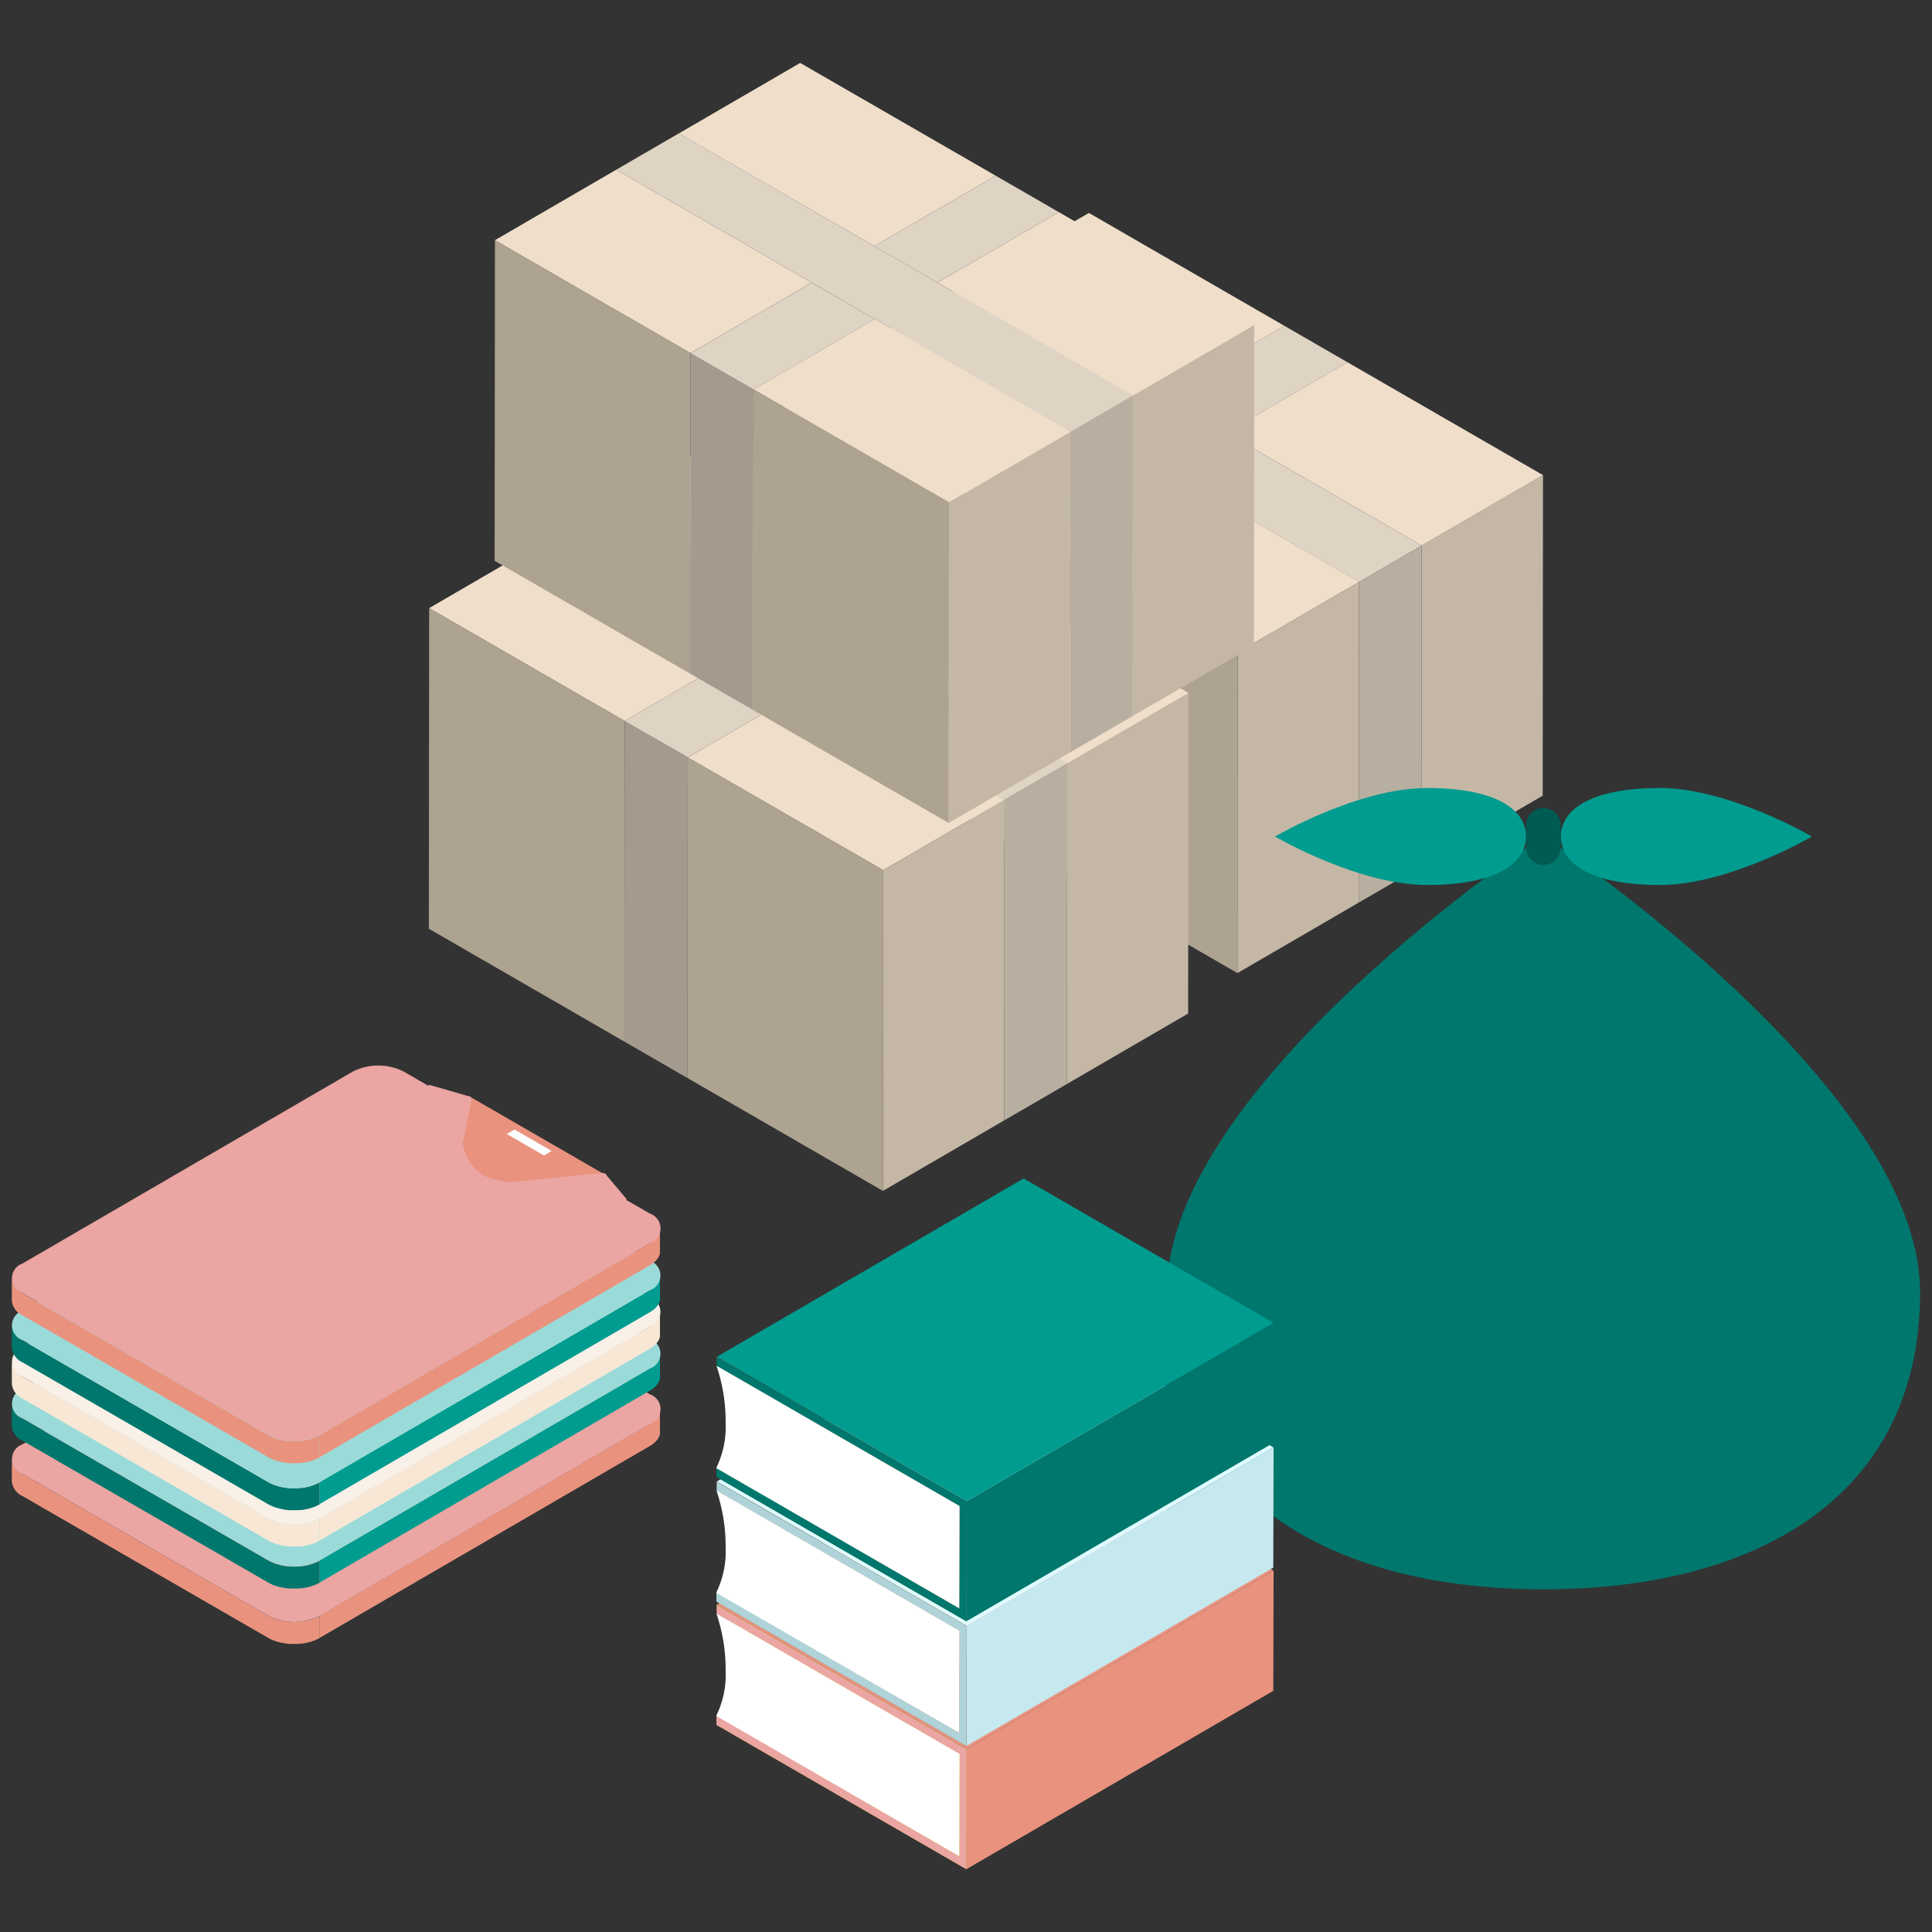 <svg xmlns="http://www.w3.org/2000/svg" width="89.1" height="89.1"><rect width="100%" height="100%" fill="#333333" stroke="none"/><g id="Group_1283" data-name="Group 1283" transform="translate(0.55 0.55)"><rect id="Rectangle_574" data-name="Rectangle 574" width="88" height="88" fill="#f2f2f2" stroke="rgba(0,0,0,0)" stroke-width="1.1" opacity="0"/><g id="Group_1282" data-name="Group 1282" transform="translate(0.001 2.347)"><g id="Group_1252" data-name="Group 1252" transform="translate(35.577 6.924)"><path id="Path_3334" data-name="Path 3334" d="M354.677,3611.634l-5.593,3.25-9.016-5.206,5.593-3.251Z" transform="translate(-331.571 -3606.428)" fill="#efdeca" stroke="rgba(0,0,0,0)" stroke-width="1.1"/><path id="Path_3335" data-name="Path 3335" d="M353.856,3611.16l2.909,1.679-5.593,3.25-2.909-1.679Z" transform="translate(-330.751 -3605.954)" fill="#dfd3c4" stroke="rgba(0,0,0,0)" stroke-width="1.1"/><path id="Path_3336" data-name="Path 3336" d="M364.7,3617.419l-.014,14.786-5.594,3.25.014-14.786Z" transform="translate(-329.668 -3605.329)" fill="#c5b7a6" stroke="rgba(0,0,0,0)" stroke-width="1.1"/><path id="Path_3337" data-name="Path 3337" d="M356.5,3612.687l9.016,5.206-5.593,3.25-9.016-5.206Z" transform="translate(-330.486 -3605.803)" fill="#efdeca" stroke="rgba(0,0,0,0)" stroke-width="1.1"/><path id="Path_3338" data-name="Path 3338" d="M337.949,3610.91l9.016,5.205-5.593,3.25-9.016-5.2Z" transform="translate(-332.342 -3605.98)" fill="#efdeca" stroke="rgba(0,0,0,0)" stroke-width="1.1"/><path id="Path_3339" data-name="Path 3339" d="M341.371,3619.07l-.014,14.785-9.014-5.205.014-14.785Z" transform="translate(-332.343 -3605.684)" fill="#aea391" stroke="rgba(0,0,0,0)" stroke-width="1.1"/><path id="Path_3340" data-name="Path 3340" d="M343.461,3620.276l-.014,14.785-2.908-1.679.014-14.785Z" transform="translate(-331.524 -3605.211)" fill="#a49b8e" stroke="rgba(0,0,0,0)" stroke-width="1.1"/><path id="Path_3341" data-name="Path 3341" d="M340.552,3618.892l5.594-3.25,2.909,1.68-5.594,3.25Z" transform="translate(-331.523 -3605.507)" fill="#dfd3c4" stroke="rgba(0,0,0,0)" stroke-width="1.1"/><path id="Path_3342" data-name="Path 3342" d="M361.271,3621.473l-2.89,1.679-9.016-5.205-2.909-1.68-9.016-5.205,2.89-1.679,9.016,5.205,2.909,1.679Z" transform="translate(-331.834 -3606.132)" fill="#dfd3c4" stroke="rgba(0,0,0,0)" stroke-width="1.1"/><path id="Path_3343" data-name="Path 3343" d="M359.367,3620.374l-.014,14.785-2.889,1.679.014-14.785Z" transform="translate(-329.93 -3605.033)" fill="#b8afa1" stroke="rgba(0,0,0,0)" stroke-width="1.1"/><path id="Path_3344" data-name="Path 3344" d="M356.985,3621.9l-.014,14.786-5.592,3.25.014-14.785Z" transform="translate(-330.439 -3604.88)" fill="#c5b7a6" stroke="rgba(0,0,0,0)" stroke-width="1.1"/><path id="Path_3345" data-name="Path 3345" d="M343.2,3620.419l5.593-3.25,9.016,5.2-5.593,3.25Z" transform="translate(-331.258 -3605.354)" fill="#efdeca" stroke="rgba(0,0,0,0)" stroke-width="1.1"/><path id="Path_3346" data-name="Path 3346" d="M352.214,3625.329l-.014,14.786-9.016-5.206.014-14.786Z" transform="translate(-331.259 -3605.058)" fill="#aea391" stroke="rgba(0,0,0,0)" stroke-width="1.1"/></g><g id="Group_1253" data-name="Group 1253" transform="translate(19.227 16.969)"><path id="Path_3347" data-name="Path 3347" d="M339.814,3620.765l-5.593,3.25-9.016-5.2,5.593-3.25Z" transform="translate(-316.708 -3615.56)" fill="#efdeca" stroke="rgba(0,0,0,0)" stroke-width="1.1"/><path id="Path_3348" data-name="Path 3348" d="M338.995,3620.292l2.909,1.679-5.594,3.25-2.909-1.679Z" transform="translate(-315.888 -3615.086)" fill="#dfd3c4" stroke="rgba(0,0,0,0)" stroke-width="1.1"/><path id="Path_3349" data-name="Path 3349" d="M349.836,3626.551l-.014,14.785-5.594,3.251.014-14.785Z" transform="translate(-314.805 -3614.46)" fill="#c5b7a6" stroke="rgba(0,0,0,0)" stroke-width="1.1"/><path id="Path_3350" data-name="Path 3350" d="M341.639,3621.819l9.016,5.205-5.593,3.251-9.016-5.206Z" transform="translate(-315.623 -3614.933)" fill="#efdeca" stroke="rgba(0,0,0,0)" stroke-width="1.1"/><path id="Path_3351" data-name="Path 3351" d="M323.086,3620.041l9.016,5.206-5.593,3.25-9.016-5.206Z" transform="translate(-317.479 -3615.112)" fill="#efdeca" stroke="rgba(0,0,0,0)" stroke-width="1.1"/><path id="Path_3352" data-name="Path 3352" d="M326.51,3628.2l-.014,14.786-9.016-5.205.014-14.786Z" transform="translate(-317.48 -3614.816)" fill="#aea391" stroke="rgba(0,0,0,0)" stroke-width="1.1"/><path id="Path_3353" data-name="Path 3353" d="M328.6,3629.408l-.014,14.785-2.91-1.68.014-14.785Z" transform="translate(-316.66 -3614.343)" fill="#a49b8e" stroke="rgba(0,0,0,0)" stroke-width="1.1"/><path id="Path_3354" data-name="Path 3354" d="M325.689,3628.024l5.593-3.251,2.909,1.68L328.6,3629.7Z" transform="translate(-316.659 -3614.638)" fill="#dfd3c4" stroke="rgba(0,0,0,0)" stroke-width="1.1"/><path id="Path_3355" data-name="Path 3355" d="M346.408,3630.6l-2.89,1.679-9.016-5.205-2.909-1.679-9.016-5.206,2.89-1.679,9.016,5.205,2.909,1.68Z" transform="translate(-316.971 -3615.264)" fill="#dfd3c4" stroke="rgba(0,0,0,0)" stroke-width="1.1"/><path id="Path_3356" data-name="Path 3356" d="M344.507,3629.506l-.014,14.785-2.891,1.679.014-14.785Z" transform="translate(-315.067 -3614.165)" fill="#b8afa1" stroke="rgba(0,0,0,0)" stroke-width="1.1"/><path id="Path_3357" data-name="Path 3357" d="M342.122,3631.032l-.014,14.785-5.592,3.251.014-14.785Z" transform="translate(-315.576 -3614.012)" fill="#c5b7a6" stroke="rgba(0,0,0,0)" stroke-width="1.1"/><path id="Path_3358" data-name="Path 3358" d="M328.333,3629.551l5.593-3.25,9.015,5.2-5.593,3.25Z" transform="translate(-316.394 -3614.485)" fill="#efdeca" stroke="rgba(0,0,0,0)" stroke-width="1.1"/><path id="Path_3359" data-name="Path 3359" d="M337.351,3634.461l-.014,14.786-9.016-5.206.014-14.786Z" transform="translate(-316.396 -3614.191)" fill="#aea391" stroke="rgba(0,0,0,0)" stroke-width="1.1"/></g><g id="Group_1259" data-name="Group 1259" transform="translate(0 46.242)"><g id="Group_1254" data-name="Group 1254" transform="translate(0 8.334)"><path id="Path_3360" data-name="Path 3360" d="M328.456,3658.01l0,0c.011-.013.021-.028.031-.041l.009-.013.019-.029.009-.017.014-.025.009-.017.012-.025.008-.019.009-.024.007-.019.008-.025,0-.019.005-.026,0-.016,0-.03,0-.014c0-.015,0-.03,0-.044l0-1.019c0,.014,0,.029,0,.044v.014l0,.03,0,.016-.006.026,0,.019-.008.025-.005.019-.01.024-.008.019-.011.025-.009.017-.014.026-.01.016-.019.028-.008.013c-.01.013-.02.028-.031.041l0,0-.031.036-.012.013-.025.026-.015.015-.025.023-.018.016-.027.022-.019.016-.029.021-.021.015-.021.013-.083.053-15.233,8.852,0,1.019,15.233-8.852a.836.836,0,0,0,.083-.053l.01-.005.011-.008.021-.015.029-.021.02-.017.026-.021.018-.017.025-.023.015-.015.025-.025.012-.014Z" transform="translate(-298.711 -3649.065)" fill="#e9937f" stroke="rgba(0,0,0,0)" stroke-width="1.1"/><path id="Path_3361" data-name="Path 3361" d="M313.326,3667.186l.03,0c.04-.005.078-.01.118-.016l.051-.01.092-.019.055-.013c.029-.007.057-.014.086-.023l.054-.016c.029-.009.056-.018.083-.028l.051-.019c.029-.011.057-.024.085-.036l.041-.018c.041-.02.08-.041.118-.062l0-1.019c-.037.022-.077.043-.118.063l-.041.018c-.029.012-.056.025-.086.036l-.049.019-.083.028-.054.016c-.029.009-.057.017-.086.023l-.055.013c-.031.007-.062.013-.093.019l-.051.01c-.038.007-.077.011-.117.016l-.03,0-.148.013h-.042l-.109,0h-.055l-.1,0-.058,0-.092-.007-.058-.007-.094-.013-.054-.009c-.034-.005-.068-.013-.1-.021l-.041-.009c-.047-.011-.093-.023-.14-.036l-.023-.008c-.036-.012-.073-.024-.108-.037s-.064-.025-.1-.039l-.046-.02c-.046-.022-.09-.045-.133-.069l-11.342-6.548a.832.832,0,0,1-.489-.687l0,1.019a.832.832,0,0,0,.49.688l11.342,6.548c.043.025.087.047.133.069l.047.02c.031.013.063.027.095.039l.011,0c.032.012.064.022.1.033l.024.008c.045.013.091.025.139.037l.041.008c.034.007.068.015.1.021l.055.009.092.013.058.007.092.008.059,0,.095,0h.056c.036,0,.073,0,.109,0h.041C313.227,3667.2,313.277,3667.191,313.326,3667.186Z" transform="translate(-300 -3648.857)" fill="#e9937f" stroke="rgba(0,0,0,0)" stroke-width="1.1"/><path id="Path_3362" data-name="Path 3362" d="M319.365,3651.095l6.124,3.536a.362.362,0,0,0-.086-.008l-5.029,1.22c-.07,0-2.036-1.646-2.033-1.687l1.037-3.011A.08.08,0,0,0,319.365,3651.095Z" transform="translate(-298.167 -3649.614)" fill="#e9937f" stroke="rgba(0,0,0,0)" stroke-width="1.1"/><path id="Path_3363" data-name="Path 3363" d="M322.816,3653.422l-.356.207-1.713-.989.356-.207Z" transform="translate(-297.926 -3649.48)" fill="#fdffff" stroke="rgba(0,0,0,0)" stroke-width="1.1"/><path id="Path_3364" data-name="Path 3364" d="M329.417,3656.579l-1.087-.627h0a.089.089,0,0,0,.011-.047l-.911-1.077a.113.113,0,0,0-.06-.083.283.283,0,0,0-.074-.029.352.352,0,0,0-.085-.008l-4.2.425a3.67,3.67,0,0,1-1.337-.345l-.321-.276a2.618,2.618,0,0,1-.567-1.143l.424-2.08a.084.084,0,0,0-.013-.052.146.146,0,0,0-.048-.045.281.281,0,0,0-.136-.036l-1.72-.5a.279.279,0,0,0-.171.045.111.111,0,0,1,.036-.04l-1.086-.627a2.611,2.611,0,0,0-2.357,0l-15.232,8.852a.722.722,0,0,0,.008,1.365l11.343,6.549a2.608,2.608,0,0,0,2.356,0l15.233-8.852A.722.722,0,0,0,329.417,3656.579Z" transform="translate(-300 -3649.749)" fill="#eba5a2" stroke="rgba(0,0,0,0)" stroke-width="1.1"/></g><g id="Group_1255" data-name="Group 1255" transform="translate(0 5.78)"><path id="Path_3365" data-name="Path 3365" d="M320.041,3648.354l6.123,3.536a.356.356,0,0,0-.086-.008l-6.186.195a.259.259,0,0,0-.166.057l-.1,0,0-.052c.059-.02.1-.056.1-.1l.316-3.584A.08.08,0,0,0,320.041,3648.354Zm3.259,2.668.355-.207-1.713-.989-.356.207,1.714.989" transform="translate(-298.037 -3647.335)" fill="#00776d" stroke="rgba(0,0,0,0)" stroke-width="1.1"/><path id="Path_3366" data-name="Path 3366" d="M323.48,3650.682l-.356.207-1.715-.99.356-.207Z" transform="translate(-297.86 -3647.2)" fill="#fdffff" stroke="rgba(0,0,0,0)" stroke-width="1.1"/><path id="Path_3367" data-name="Path 3367" d="M320.247,3648.325a.143.143,0,0,1,.048.043.08.08,0,0,1,.013.049l-.316,3.583c0,.042-.044.078-.1.1a.336.336,0,0,1-.114.016l-2.488-.078a.308.308,0,0,1-.136-.035.1.1,0,0,1-.062-.092l.316-3.583a.1.1,0,0,1,.046-.069.285.285,0,0,1,.173-.045l2.487.078A.3.3,0,0,1,320.247,3648.325Z" transform="translate(-298.292 -3647.348)" fill="#fdfffe" stroke="rgba(0,0,0,0)" stroke-width="1.1"/><path id="Path_3368" data-name="Path 3368" d="M326.207,3651.554a.109.109,0,0,1,.06.082l.144,1.5a.114.114,0,0,1-.076.1.317.317,0,0,1-.121.028l-6.186.2a.294.294,0,0,1-.158-.036.115.115,0,0,1-.062-.082l-.143-1.5a.09.09,0,0,1,.031-.073.255.255,0,0,1,.166-.059l6.186-.2a.365.365,0,0,1,.085.008A.228.228,0,0,1,326.207,3651.554Z" transform="translate(-298.035 -3647.018)" fill="#fdfffe" stroke="rgba(0,0,0,0)" stroke-width="1.1"/><path id="Path_3369" data-name="Path 3369" d="M328.456,3655.688l0-.006c.011-.013.021-.026.031-.041l.009-.013.019-.027.009-.016.014-.027.009-.017.012-.024.008-.019.009-.025.007-.018.008-.026,0-.018.005-.026,0-.017,0-.029,0-.015c0-.015,0-.029,0-.043l0-1.02c0,.015,0,.03,0,.044v.014l0,.03,0,.017-.006.026,0,.018-.008.026-.005.018-.01.025-.008.018-.011.025-.009.018-.014.027-.01.016-.019.029-.008.012c-.01.014-.02.027-.031.041l0,0-.031.036-.012.013-.025.026-.015.016-.025.023-.018.015-.027.022-.019.015-.029.021-.021.015-.021.014c-.026.017-.054.035-.083.052L312.9,3663.79l0,1.019,15.233-8.853c.03-.016.056-.034.083-.052l.01-.006.011-.008.021-.015.029-.021.02-.015.026-.022.018-.015.025-.023.015-.015.025-.026.012-.013Z" transform="translate(-298.711 -3646.744)" fill="#009c8f" stroke="rgba(0,0,0,0)" stroke-width="1.1"/><path id="Path_3370" data-name="Path 3370" d="M313.326,3664.865l.03,0c.04,0,.078-.01.118-.016l.051-.009.092-.019.055-.013.086-.023.054-.016c.029-.009.056-.019.083-.029l.051-.018.085-.036.041-.019c.041-.02.08-.039.118-.061l0-1.019c-.037.022-.077.042-.118.062l-.041.018c-.029.013-.056.025-.086.036l-.049.019-.083.029-.054.016-.086.023-.055.013-.093.019-.051.009c-.038.007-.077.012-.117.017l-.03,0c-.05.005-.1.01-.148.012l-.042,0-.109,0h-.055c-.032,0-.064,0-.1,0l-.058,0-.092-.008-.058-.007-.094-.012-.054-.009-.1-.021-.041-.009c-.047-.011-.093-.023-.14-.037l-.023-.008c-.036-.011-.073-.023-.108-.036s-.064-.026-.1-.04l-.046-.02c-.046-.021-.09-.044-.133-.068l-11.342-6.549a.833.833,0,0,1-.489-.687l0,1.019a.833.833,0,0,0,.49.688l11.342,6.549c.043.024.087.047.133.068.015.008.032.013.047.02.031.015.063.028.095.04l.011,0,.1.032.024.008c.045.014.091.026.139.037l.041.009.1.021.055.009.092.012.058.007.092.008.059,0c.031,0,.063,0,.095,0h.056l.109,0,.041,0C313.227,3664.875,313.277,3664.871,313.326,3664.865Z" transform="translate(-300 -3646.535)" fill="#00776d" stroke="rgba(0,0,0,0)" stroke-width="1.1"/><path id="Path_3371" data-name="Path 3371" d="M329.417,3654.257a.721.721,0,0,1,.008,1.364l-15.233,8.853a2.608,2.608,0,0,1-2.356,0l-11.343-6.548a.722.722,0,0,1-.008-1.365l15.232-8.853a2.608,2.608,0,0,1,2.357,0l1.086.627a.1.1,0,0,0-.046.069l-.316,3.584a.1.1,0,0,0,.062.092.3.3,0,0,0,.136.035l2.488.078a.342.342,0,0,0,.114-.016l0,.052.1,0a.085.085,0,0,0-.03.069l.143,1.441a.112.112,0,0,0,.062.079.3.3,0,0,0,.158.035l6.187-.195a.3.3,0,0,0,.12-.027Z" transform="translate(-300 -3647.427)" fill="#9adbd9" stroke="rgba(0,0,0,0)" stroke-width="1.1"/></g><g id="Group_1256" data-name="Group 1256" transform="translate(0 3.844)"><path id="Path_3372" data-name="Path 3372" d="M320.041,3646.594l6.123,3.536a.356.356,0,0,0-.086-.008l-6.186.195a.259.259,0,0,0-.166.057l-.1,0,0-.052c.059-.02.1-.055.1-.1l.316-3.584A.08.08,0,0,0,320.041,3646.594Zm3.259,2.668.355-.207-1.713-.989-.356.207,1.714.989" transform="translate(-298.037 -3645.573)" fill="#f7d2c6" stroke="rgba(0,0,0,0)" stroke-width="1.1"/><path id="Path_3373" data-name="Path 3373" d="M323.48,3648.922l-.356.207-1.715-.99.356-.207Z" transform="translate(-297.86 -3645.44)" fill="#fdffff" stroke="rgba(0,0,0,0)" stroke-width="1.1"/><path id="Path_3374" data-name="Path 3374" d="M320.247,3646.565a.143.143,0,0,1,.048.043.08.08,0,0,1,.013.049l-.316,3.584c0,.043-.044.078-.1.1a.308.308,0,0,1-.114.016l-2.488-.078a.3.3,0,0,1-.136-.035.1.1,0,0,1-.062-.092l.316-3.584a.1.1,0,0,1,.046-.069.285.285,0,0,1,.173-.045l2.487.078A.3.3,0,0,1,320.247,3646.565Z" transform="translate(-298.292 -3645.588)" fill="#fdfffe" stroke="rgba(0,0,0,0)" stroke-width="1.1"/><path id="Path_3375" data-name="Path 3375" d="M326.207,3649.794a.109.109,0,0,1,.06.081l.144,1.5a.114.114,0,0,1-.076.1.3.3,0,0,1-.121.028l-6.186.2a.306.306,0,0,1-.158-.037.114.114,0,0,1-.062-.081l-.143-1.5a.09.09,0,0,1,.031-.073.255.255,0,0,1,.166-.06l6.186-.2a.364.364,0,0,1,.085.009A.252.252,0,0,1,326.207,3649.794Z" transform="translate(-298.035 -3645.257)" fill="#fdfffe" stroke="rgba(0,0,0,0)" stroke-width="1.1"/><path id="Path_3376" data-name="Path 3376" d="M328.456,3653.928l0,0,.031-.042.009-.013.019-.028.009-.016.014-.027.009-.017.012-.024.008-.019.009-.025.007-.018.008-.026,0-.018.005-.026,0-.018,0-.029,0-.015c0-.015,0-.029,0-.043l0-1.019c0,.014,0,.029,0,.043v.014l0,.03,0,.018-.006.026,0,.018-.008.026-.005.018-.01.025-.008.018-.011.025-.009.017-.014.027-.01.016-.019.029-.008.012c-.01.014-.02.028-.031.041l0,0-.031.036-.012.013-.025.026-.015.016-.025.023-.018.015-.027.022-.019.015-.029.022-.021.014-.021.014c-.026.018-.054.035-.083.052L312.9,3662.03l0,1.019,15.233-8.852c.03-.017.056-.035.083-.053l.01-.007.011-.008.021-.014.029-.022.02-.015.026-.022.018-.016.025-.023.015-.015.025-.026.012-.013Z" transform="translate(-298.711 -3644.983)" fill="#f9e7d6" stroke="rgba(0,0,0,0)" stroke-width="1.1"/><path id="Path_3377" data-name="Path 3377" d="M313.326,3663.1l.03,0c.04,0,.078-.01.118-.016l.051-.009.092-.019.055-.013.086-.023.054-.016.083-.029.051-.018.085-.036.041-.019c.041-.019.08-.04.118-.062l0-1.019c-.037.022-.077.042-.118.062l-.041.019-.086.036-.049.018-.083.029-.054.016-.086.023-.055.013-.093.019-.051.009c-.038.007-.077.012-.117.017l-.03,0c-.05.005-.1.01-.148.012l-.042,0-.109,0h-.055c-.032,0-.064,0-.1,0l-.058,0-.092-.008-.058-.007-.094-.012-.054-.009-.1-.021-.041-.009c-.047-.011-.093-.023-.14-.037l-.023-.008c-.036-.011-.073-.023-.108-.036s-.064-.025-.1-.04l-.046-.02c-.046-.021-.09-.044-.133-.068l-11.342-6.548a.833.833,0,0,1-.489-.687l0,1.019a.833.833,0,0,0,.49.688l11.342,6.548c.043.024.087.047.133.068l.047.02c.031.014.063.028.095.04l.011,0c.032.012.064.022.1.032l.024.008c.045.014.091.026.139.037l.041.009.1.021.055.009.092.013.058.006.092.008.059,0c.031,0,.063,0,.095,0h.056l.109,0,.041,0C313.227,3663.114,313.277,3663.109,313.326,3663.1Z" transform="translate(-300 -3644.774)" fill="#f9e7d6" stroke="rgba(0,0,0,0)" stroke-width="1.1"/><path id="Path_3378" data-name="Path 3378" d="M329.417,3652.5a.722.722,0,0,1,.008,1.364l-15.233,8.853a2.608,2.608,0,0,1-2.356,0l-11.343-6.549a.722.722,0,0,1-.008-1.365l15.232-8.852a2.6,2.6,0,0,1,2.357,0l1.086.627a.1.1,0,0,0-.046.069l-.316,3.584a.1.1,0,0,0,.062.092.3.3,0,0,0,.136.035l2.488.078a.309.309,0,0,0,.114-.016l0,.052.1,0a.086.086,0,0,0-.03.069l.143,1.441a.112.112,0,0,0,.062.079.3.3,0,0,0,.158.035l6.187-.195a.3.3,0,0,0,.12-.027Z" transform="translate(-300 -3645.667)" fill="#f9f0e8" stroke="rgba(0,0,0,0)" stroke-width="1.1"/></g><g id="Group_1257" data-name="Group 1257" transform="translate(0 2.169)"><path id="Path_3379" data-name="Path 3379" d="M320.041,3645.071l6.123,3.535a.369.369,0,0,0-.086-.008l-6.186.195a.259.259,0,0,0-.166.057l-.1,0,0-.052c.059-.02.1-.055.1-.1l.316-3.583A.08.08,0,0,0,320.041,3645.071Zm3.259,2.667.355-.207-1.713-.989-.356.207,1.714.989" transform="translate(-298.037 -3644.052)" fill="#00776d" stroke="rgba(0,0,0,0)" stroke-width="1.1"/><path id="Path_3380" data-name="Path 3380" d="M323.48,3647.4l-.356.207-1.715-.989.356-.207Z" transform="translate(-297.86 -3643.916)" fill="#fdffff" stroke="rgba(0,0,0,0)" stroke-width="1.1"/><path id="Path_3381" data-name="Path 3381" d="M320.247,3645.042a.143.143,0,0,1,.048.043.08.08,0,0,1,.013.049l-.316,3.584c0,.043-.044.078-.1.1a.308.308,0,0,1-.114.017l-2.488-.078a.3.3,0,0,1-.136-.035.1.1,0,0,1-.062-.092l.316-3.584a.1.1,0,0,1,.046-.069.285.285,0,0,1,.173-.045l2.487.078A.307.307,0,0,1,320.247,3645.042Z" transform="translate(-298.292 -3644.065)" fill="#fdfffe" stroke="rgba(0,0,0,0)" stroke-width="1.1"/><path id="Path_3382" data-name="Path 3382" d="M326.207,3648.271a.11.11,0,0,1,.06.082l.144,1.5a.114.114,0,0,1-.076.1.3.3,0,0,1-.121.028l-6.186.2a.3.3,0,0,1-.158-.038.113.113,0,0,1-.062-.082l-.143-1.5a.092.092,0,0,1,.031-.073.255.255,0,0,1,.166-.059l6.186-.2a.339.339,0,0,1,.085.009A.217.217,0,0,1,326.207,3648.271Z" transform="translate(-298.035 -3643.735)" fill="#fdfffe" stroke="rgba(0,0,0,0)" stroke-width="1.1"/><path id="Path_3383" data-name="Path 3383" d="M328.456,3652.4l0,0,.031-.042.009-.013.019-.027.009-.017.014-.026.009-.018.012-.024.008-.019.009-.025.007-.018.008-.026,0-.018.005-.026,0-.018,0-.028,0-.015c0-.014,0-.029,0-.043l0-1.019c0,.014,0,.029,0,.043v.014l0,.03,0,.018-.006.026,0,.018-.008.026-.005.018-.01.025-.008.018-.011.025-.009.018-.014.026-.01.017-.019.028-.008.012c-.01.014-.02.028-.031.041l0,0-.031.036-.012.013-.025.026-.015.015-.025.023-.018.016-.027.022-.019.015-.029.022-.021.014-.021.014c-.026.018-.054.035-.083.052l-15.233,8.852,0,1.018,15.233-8.851c.03-.018.056-.035.083-.053l.01-.006.011-.008.021-.014.029-.022.02-.015.026-.022.018-.016.025-.023.015-.015.025-.026.012-.013Z" transform="translate(-298.711 -3643.461)" fill="#009c8f" stroke="rgba(0,0,0,0)" stroke-width="1.1"/><path id="Path_3384" data-name="Path 3384" d="M313.326,3661.582l.03,0c.04,0,.078-.01.118-.016l.051-.009.092-.019.055-.013.086-.023.054-.016c.029-.009.056-.019.083-.029l.051-.017.085-.037.041-.019a1.289,1.289,0,0,0,.118-.062l0-1.018c-.037.022-.077.042-.118.062l-.041.019c-.029.012-.056.024-.086.035l-.049.019-.083.029-.054.017-.086.023-.055.013c-.031.007-.062.013-.093.019l-.051.009c-.038.007-.077.012-.117.016l-.03,0c-.05.005-.1.01-.148.012l-.042,0-.109,0h-.055c-.032,0-.064,0-.1,0l-.058,0-.092-.008-.058-.007-.094-.012-.054-.009-.1-.021-.041-.009c-.047-.011-.093-.023-.14-.037l-.023-.008c-.036-.011-.073-.023-.108-.036s-.064-.025-.1-.04c-.015-.007-.031-.012-.046-.02-.046-.021-.09-.044-.133-.068l-11.342-6.549a.833.833,0,0,1-.489-.687l0,1.019a.834.834,0,0,0,.49.688l11.342,6.549c.043.024.087.048.133.068.015.008.032.013.047.02.031.014.063.028.095.04l.011,0c.032.012.064.022.1.032l.024.007c.045.015.091.027.139.038l.041.009.1.021.055.009.092.013.058.006.092.007.059,0c.031,0,.063,0,.095,0h.056l.109,0,.041,0C313.227,3661.592,313.277,3661.588,313.326,3661.582Z" transform="translate(-300 -3643.253)" fill="#00776d" stroke="rgba(0,0,0,0)" stroke-width="1.1"/><path id="Path_3385" data-name="Path 3385" d="M329.417,3650.974a.722.722,0,0,1,.008,1.364l-15.233,8.853a2.61,2.61,0,0,1-2.356,0l-11.343-6.548a.722.722,0,0,1-.008-1.365l15.232-8.852a2.6,2.6,0,0,1,2.357,0l1.086.627a.1.1,0,0,0-.046.069l-.316,3.584a.1.1,0,0,0,.062.092.308.308,0,0,0,.136.035l2.488.078a.3.3,0,0,0,.114-.017l0,.052.1,0a.085.085,0,0,0-.03.069l.143,1.441a.112.112,0,0,0,.062.079.3.3,0,0,0,.158.035l6.187-.195a.3.3,0,0,0,.12-.026Z" transform="translate(-300 -3644.144)" fill="#9adbd9" stroke="rgba(0,0,0,0)" stroke-width="1.1"/></g><g id="Group_1258" data-name="Group 1258"><path id="Path_3386" data-name="Path 3386" d="M328.456,3650.434l0,0c.011-.013.021-.028.031-.041l.009-.013.019-.028.009-.017.014-.025.009-.018.012-.025.008-.019.009-.024.007-.019.008-.025,0-.019.005-.026,0-.017,0-.03,0-.015c0-.015,0-.03,0-.044l0-1.019c0,.014,0,.028,0,.044v.014l0,.03,0,.017-.006.026,0,.019-.008.025-.005.017-.01.026-.008.019-.011.025-.009.018-.014.025-.01.017-.019.029-.008.013c-.01.013-.02.028-.031.041l0,0-.031.036-.012.013-.025.026-.015.015-.025.023-.018.016-.027.022-.019.017-.029.021-.021.015-.021.013-.083.053-15.233,8.852,0,1.019,15.233-8.852c.03-.018.056-.035.083-.053l.01-.005.011-.008.021-.015.029-.021.02-.017.026-.022.018-.015.025-.023.015-.015.025-.025.012-.014Z" transform="translate(-298.711 -3641.489)" fill="#e9937f" stroke="rgba(0,0,0,0)" stroke-width="1.1"/><path id="Path_3387" data-name="Path 3387" d="M313.326,3659.61l.03,0c.04-.006.078-.01.118-.016l.051-.01.092-.019.055-.013c.029-.007.057-.014.086-.023l.054-.017c.029-.009.056-.018.083-.027l.051-.019c.029-.011.057-.024.085-.036l.041-.017c.041-.02.08-.041.118-.063l0-1.019c-.037.022-.077.043-.118.062l-.041.019-.086.036-.049.019-.083.028-.054.016c-.029.009-.057.016-.086.023l-.055.013-.093.019-.051.01c-.038.007-.077.011-.117.016l-.03,0c-.05.006-.1.01-.148.013h-.042l-.109,0h-.055l-.1,0-.058,0c-.031,0-.062,0-.092-.006l-.058-.007-.094-.013-.054-.009c-.034-.005-.068-.013-.1-.021l-.041-.009c-.047-.011-.093-.023-.14-.036l-.023-.008c-.036-.012-.073-.024-.108-.038s-.064-.025-.1-.039l-.046-.021c-.046-.021-.09-.044-.133-.068l-11.342-6.548a.832.832,0,0,1-.489-.687l0,1.019a.832.832,0,0,0,.49.688l11.342,6.548c.043.024.087.047.133.069.015.007.032.012.047.02l.095.038.011,0c.032.012.064.022.1.033l.024.008.139.038.041.007c.034.008.068.016.1.021l.055.009.092.013.058.007.092.008.059,0,.095,0h.056l.109,0h.041C313.227,3659.62,313.277,3659.615,313.326,3659.61Z" transform="translate(-300 -3641.28)" fill="#e9937f" stroke="rgba(0,0,0,0)" stroke-width="1.1"/><path id="Path_3388" data-name="Path 3388" d="M319.365,3643.519l6.124,3.535a.375.375,0,0,0-.086-.008l-5.029,1.22c-.07,0-2.036-1.645-2.033-1.688l1.037-3.009A.08.08,0,0,0,319.365,3643.519Z" transform="translate(-298.167 -3642.037)" fill="#e9937f" stroke="rgba(0,0,0,0)" stroke-width="1.1"/><path id="Path_3389" data-name="Path 3389" d="M322.816,3645.846l-.356.207-1.713-.99.356-.207Z" transform="translate(-297.926 -3641.904)" fill="#fdffff" stroke="rgba(0,0,0,0)" stroke-width="1.1"/><path id="Path_3390" data-name="Path 3390" d="M329.417,3649l-1.087-.627h0a.089.089,0,0,0,.011-.047l-.911-1.077a.113.113,0,0,0-.06-.083.283.283,0,0,0-.074-.029.352.352,0,0,0-.085-.008l-4.2.424a3.644,3.644,0,0,1-1.337-.344l-.321-.276a2.618,2.618,0,0,1-.567-1.143l.424-2.08a.085.085,0,0,0-.013-.052.147.147,0,0,0-.048-.045.278.278,0,0,0-.136-.036l-1.72-.5a.28.28,0,0,0-.171.045.1.1,0,0,1,.036-.04l-1.086-.627a2.609,2.609,0,0,0-2.357,0l-15.232,8.852a.722.722,0,0,0,.008,1.365l11.343,6.548a2.607,2.607,0,0,0,2.356,0l15.233-8.852A.722.722,0,0,0,329.417,3649Z" transform="translate(-300 -3642.173)" fill="#eba5a2" stroke="rgba(0,0,0,0)" stroke-width="1.1"/></g></g><g id="Group_1260" data-name="Group 1260" transform="translate(22.262)"><path id="Path_3391" data-name="Path 3391" d="M342.572,3605.339l-5.593,3.25-9.016-5.2,5.593-3.25Z" transform="translate(-319.467 -3600.134)" fill="#efdeca" stroke="rgba(0,0,0,0)" stroke-width="1.1"/><path id="Path_3392" data-name="Path 3392" d="M341.753,3604.866l2.909,1.679-5.594,3.25-2.909-1.679Z" transform="translate(-318.647 -3599.66)" fill="#dfd3c4" stroke="rgba(0,0,0,0)" stroke-width="1.1"/><path id="Path_3393" data-name="Path 3393" d="M352.593,3611.125l-.014,14.785-5.592,3.251.014-14.786Z" transform="translate(-317.564 -3599.034)" fill="#c5b7a6" stroke="rgba(0,0,0,0)" stroke-width="1.1"/><path id="Path_3394" data-name="Path 3394" d="M344.4,3606.393l9.015,5.205-5.593,3.251-9.015-5.206Z" transform="translate(-318.383 -3599.508)" fill="#efdeca" stroke="rgba(0,0,0,0)" stroke-width="1.1"/><path id="Path_3395" data-name="Path 3395" d="M325.844,3604.615l9.016,5.206-5.593,3.25-9.016-5.206Z" transform="translate(-320.239 -3599.685)" fill="#efdeca" stroke="rgba(0,0,0,0)" stroke-width="1.1"/><path id="Path_3396" data-name="Path 3396" d="M329.268,3612.776l-.014,14.786-9.016-5.206.014-14.785Z" transform="translate(-320.239 -3599.39)" fill="#aea391" stroke="rgba(0,0,0,0)" stroke-width="1.1"/><path id="Path_3397" data-name="Path 3397" d="M331.357,3613.982l-.014,14.785-2.908-1.679.014-14.785Z" transform="translate(-319.42 -3598.917)" fill="#a49b8e" stroke="rgba(0,0,0,0)" stroke-width="1.1"/><path id="Path_3398" data-name="Path 3398" d="M328.447,3612.6l5.593-3.25,2.909,1.679-5.593,3.25Z" transform="translate(-319.418 -3599.212)" fill="#dfd3c4" stroke="rgba(0,0,0,0)" stroke-width="1.1"/><path id="Path_3399" data-name="Path 3399" d="M349.166,3615.179l-2.89,1.679-9.016-5.205-2.909-1.68-9.016-5.205,2.89-1.679,9.016,5.205,2.909,1.679Z" transform="translate(-319.729 -3599.838)" fill="#dfd3c4" stroke="rgba(0,0,0,0)" stroke-width="1.1"/><path id="Path_3400" data-name="Path 3400" d="M347.263,3614.08l-.014,14.785-2.889,1.679.014-14.785Z" transform="translate(-317.826 -3598.739)" fill="#b8afa1" stroke="rgba(0,0,0,0)" stroke-width="1.1"/><path id="Path_3401" data-name="Path 3401" d="M344.883,3615.606l-.014,14.785-5.594,3.251.014-14.786Z" transform="translate(-318.336 -3598.586)" fill="#c5b7a6" stroke="rgba(0,0,0,0)" stroke-width="1.1"/><path id="Path_3402" data-name="Path 3402" d="M331.092,3614.125l5.593-3.25,9.016,5.2-5.593,3.25Z" transform="translate(-319.154 -3599.06)" fill="#efdeca" stroke="rgba(0,0,0,0)" stroke-width="1.1"/><path id="Path_3403" data-name="Path 3403" d="M340.107,3619.035l-.014,14.786-9.014-5.205.014-14.786Z" transform="translate(-319.154 -3598.764)" fill="#aea391" stroke="rgba(0,0,0,0)" stroke-width="1.1"/></g><g id="Group_1262" data-name="Group 1262" transform="translate(53.261 33.445)"><path id="Path_3404" data-name="Path 3404" d="M383.158,3653.591c0,9.593-7.776,13.7-17.369,13.7s-17.369-4.107-17.369-13.7,17.369-21.038,17.369-21.038S383.158,3644,383.158,3653.591Z" transform="translate(-348.42 -3630.336)" fill="#00776d" stroke="rgba(0,0,0,0)" stroke-width="1.1"/><g id="Group_1261" data-name="Group 1261" transform="translate(4.987)"><path id="Path_3405" data-name="Path 3405" d="M369.507,3630.538c-3.2,0-4.567,1-4.567,2.237s1.369,2.235,4.567,2.235,7.013-2.235,7.013-2.235S372.7,3630.538,369.507,3630.538Z" transform="translate(-351.755 -3630.538)" fill="#009c8f" stroke="rgba(0,0,0,0)" stroke-width="1.1"/><path id="Path_3406" data-name="Path 3406" d="M359.967,3630.538c-3.2,0-7.013,2.237-7.013,2.237s3.815,2.235,7.013,2.235,4.567-1,4.567-2.235S363.165,3630.538,359.967,3630.538Z" transform="translate(-352.954 -3630.538)" fill="#009c8f" stroke="rgba(0,0,0,0)" stroke-width="1.1"/><path id="Path_3407" data-name="Path 3407" d="M364.283,3631.372a.8.8,0,0,0-.8.8v1.032a.8.8,0,0,0,1.6,0v-1.032A.805.805,0,0,0,364.283,3631.372Z" transform="translate(-351.902 -3630.454)" fill="#005b53" stroke="rgba(0,0,0,0)" stroke-width="1.1"/></g></g><g id="Group_1281" data-name="Group 1281" transform="translate(32.489 51.451)"><g id="Group_1268" data-name="Group 1268" transform="translate(0 11.433)"><path id="Path_3408" data-name="Path 3408" d="M329.553,3664.778v.294a3.069,3.069,0,0,1-.006,5.2v.053l11.524,6.655.007-5.542Z" transform="translate(-329.536 -3656.554)" fill="#bcc200" stroke="rgba(0,0,0,0)" stroke-width="1.1"/><g id="Group_1263" data-name="Group 1263" transform="translate(11.53 6.655)"><path id="Path_3409" data-name="Path 3409" d="M354.183,3663.351l-.013,5.542-14.151,8.224.013-5.542Z" transform="translate(-340.018 -3663.351)" fill="#e9937f" stroke="rgba(0,0,0,0)" stroke-width="1.1"/></g><g id="Group_1264" data-name="Group 1264" transform="translate(0.016)"><path id="Path_3410" data-name="Path 3410" d="M355.23,3663.957l-14.152,8.225-11.526-6.655L343.7,3657.3Z" transform="translate(-329.552 -3657.301)" fill="#e9937f" stroke="rgba(0,0,0,0)" stroke-width="1.1"/></g><g id="Group_1267" data-name="Group 1267" transform="translate(0 8.236)"><g id="Group_1265" data-name="Group 1265"><path id="Path_3411" data-name="Path 3411" d="M341.078,3671.443l-.016,5.531-11.525-6.655v-.436l11.2,6.5.013-4.721-11.2-6.466a8.331,8.331,0,0,1,.41,2.6,7.982,7.982,0,0,0-.41-2.57v-.437Z" transform="translate(-329.537 -3664.788)" fill="#eba5a2" stroke="rgba(0,0,0,0)" stroke-width="1.1"/></g><g id="Group_1266" data-name="Group 1266" transform="translate(0.001 0.405)"><path id="Path_3412" data-name="Path 3412" d="M340.751,3671.622l-.013,4.721-11.2-6.466v-.031a4.325,4.325,0,0,0,.424-2.089,7.982,7.982,0,0,0-.41-2.57v-.032Z" transform="translate(-329.538 -3665.156)" fill="#fff" stroke="rgba(0,0,0,0)" stroke-width="1.1"/></g></g></g><g id="Group_1274" data-name="Group 1274" transform="translate(0 5.752)"><path id="Path_3413" data-name="Path 3413" d="M329.553,3659.613v.295a3.068,3.068,0,0,1-.006,5.194v.054l11.524,6.653.007-5.542Z" transform="translate(-329.536 -3651.389)" fill="#58503e" stroke="rgba(0,0,0,0)" stroke-width="1.1"/><g id="Group_1269" data-name="Group 1269" transform="translate(11.53 6.655)"><path id="Path_3414" data-name="Path 3414" d="M354.183,3658.186l-.013,5.542-14.151,8.224.013-5.542Z" transform="translate(-340.018 -3658.186)" fill="#c6e8ef" stroke="rgba(0,0,0,0)" stroke-width="1.1"/></g><g id="Group_1270" data-name="Group 1270" transform="translate(0.016)"><path id="Path_3415" data-name="Path 3415" d="M355.23,3658.791l-14.152,8.224-11.526-6.655,14.152-8.224Z" transform="translate(-329.552 -3652.136)" fill="#defbff" stroke="rgba(0,0,0,0)" stroke-width="1.1"/></g><g id="Group_1273" data-name="Group 1273" transform="translate(0 8.235)"><g id="Group_1271" data-name="Group 1271"><path id="Path_3416" data-name="Path 3416" d="M341.078,3666.278l-.016,5.531-11.525-6.654v-.437l11.2,6.5.013-4.721-11.2-6.466a8.324,8.324,0,0,1,.41,2.6,7.985,7.985,0,0,0-.41-2.571v-.437Z" transform="translate(-329.537 -3659.623)" fill="#afd3d8" stroke="rgba(0,0,0,0)" stroke-width="1.1"/></g><g id="Group_1272" data-name="Group 1272" transform="translate(0.001 0.405)"><path id="Path_3417" data-name="Path 3417" d="M340.751,3666.458l-.013,4.721-11.2-6.466v-.032a4.318,4.318,0,0,0,.424-2.088,7.983,7.983,0,0,0-.41-2.571v-.031Z" transform="translate(-329.538 -3659.992)" fill="#fff" stroke="rgba(0,0,0,0)" stroke-width="1.1"/></g></g></g><g id="Group_1280" data-name="Group 1280"><path id="Path_3418" data-name="Path 3418" d="M329.553,3654.384v.293a3.069,3.069,0,0,1-.006,5.2v.053l11.524,6.655.007-5.543Z" transform="translate(-329.536 -3646.16)" fill="#58503e" stroke="rgba(0,0,0,0)" stroke-width="1.1"/><g id="Group_1275" data-name="Group 1275" transform="translate(11.53 6.655)"><path id="Path_3419" data-name="Path 3419" d="M354.183,3652.957l-.013,5.542-14.151,8.224.013-5.542Z" transform="translate(-340.018 -3652.957)" fill="#00776d" stroke="rgba(0,0,0,0)" stroke-width="1.1"/></g><g id="Group_1276" data-name="Group 1276" transform="translate(0.016)"><path id="Path_3420" data-name="Path 3420" d="M355.23,3653.562l-14.152,8.224-11.526-6.655,14.152-8.224Z" transform="translate(-329.552 -3646.907)" fill="#009c8f" stroke="rgba(0,0,0,0)" stroke-width="1.1"/></g><g id="Group_1279" data-name="Group 1279" transform="translate(0 8.236)"><g id="Group_1277" data-name="Group 1277"><path id="Path_3421" data-name="Path 3421" d="M341.078,3661.049l-.016,5.53-11.525-6.654v-.436l11.2,6.5.013-4.721-11.2-6.465a8.334,8.334,0,0,1,.41,2.6,7.982,7.982,0,0,0-.41-2.569v-.437Z" transform="translate(-329.537 -3654.394)" fill="#00776d" stroke="rgba(0,0,0,0)" stroke-width="1.1"/></g><g id="Group_1278" data-name="Group 1278" transform="translate(0.001 0.405)"><path id="Path_3422" data-name="Path 3422" d="M340.751,3661.228l-.013,4.721-11.2-6.465v-.031a4.321,4.321,0,0,0,.424-2.088,7.983,7.983,0,0,0-.41-2.57v-.032Z" transform="translate(-329.538 -3654.762)" fill="#fff" stroke="rgba(0,0,0,0)" stroke-width="1.1"/></g></g></g></g></g></g></svg>